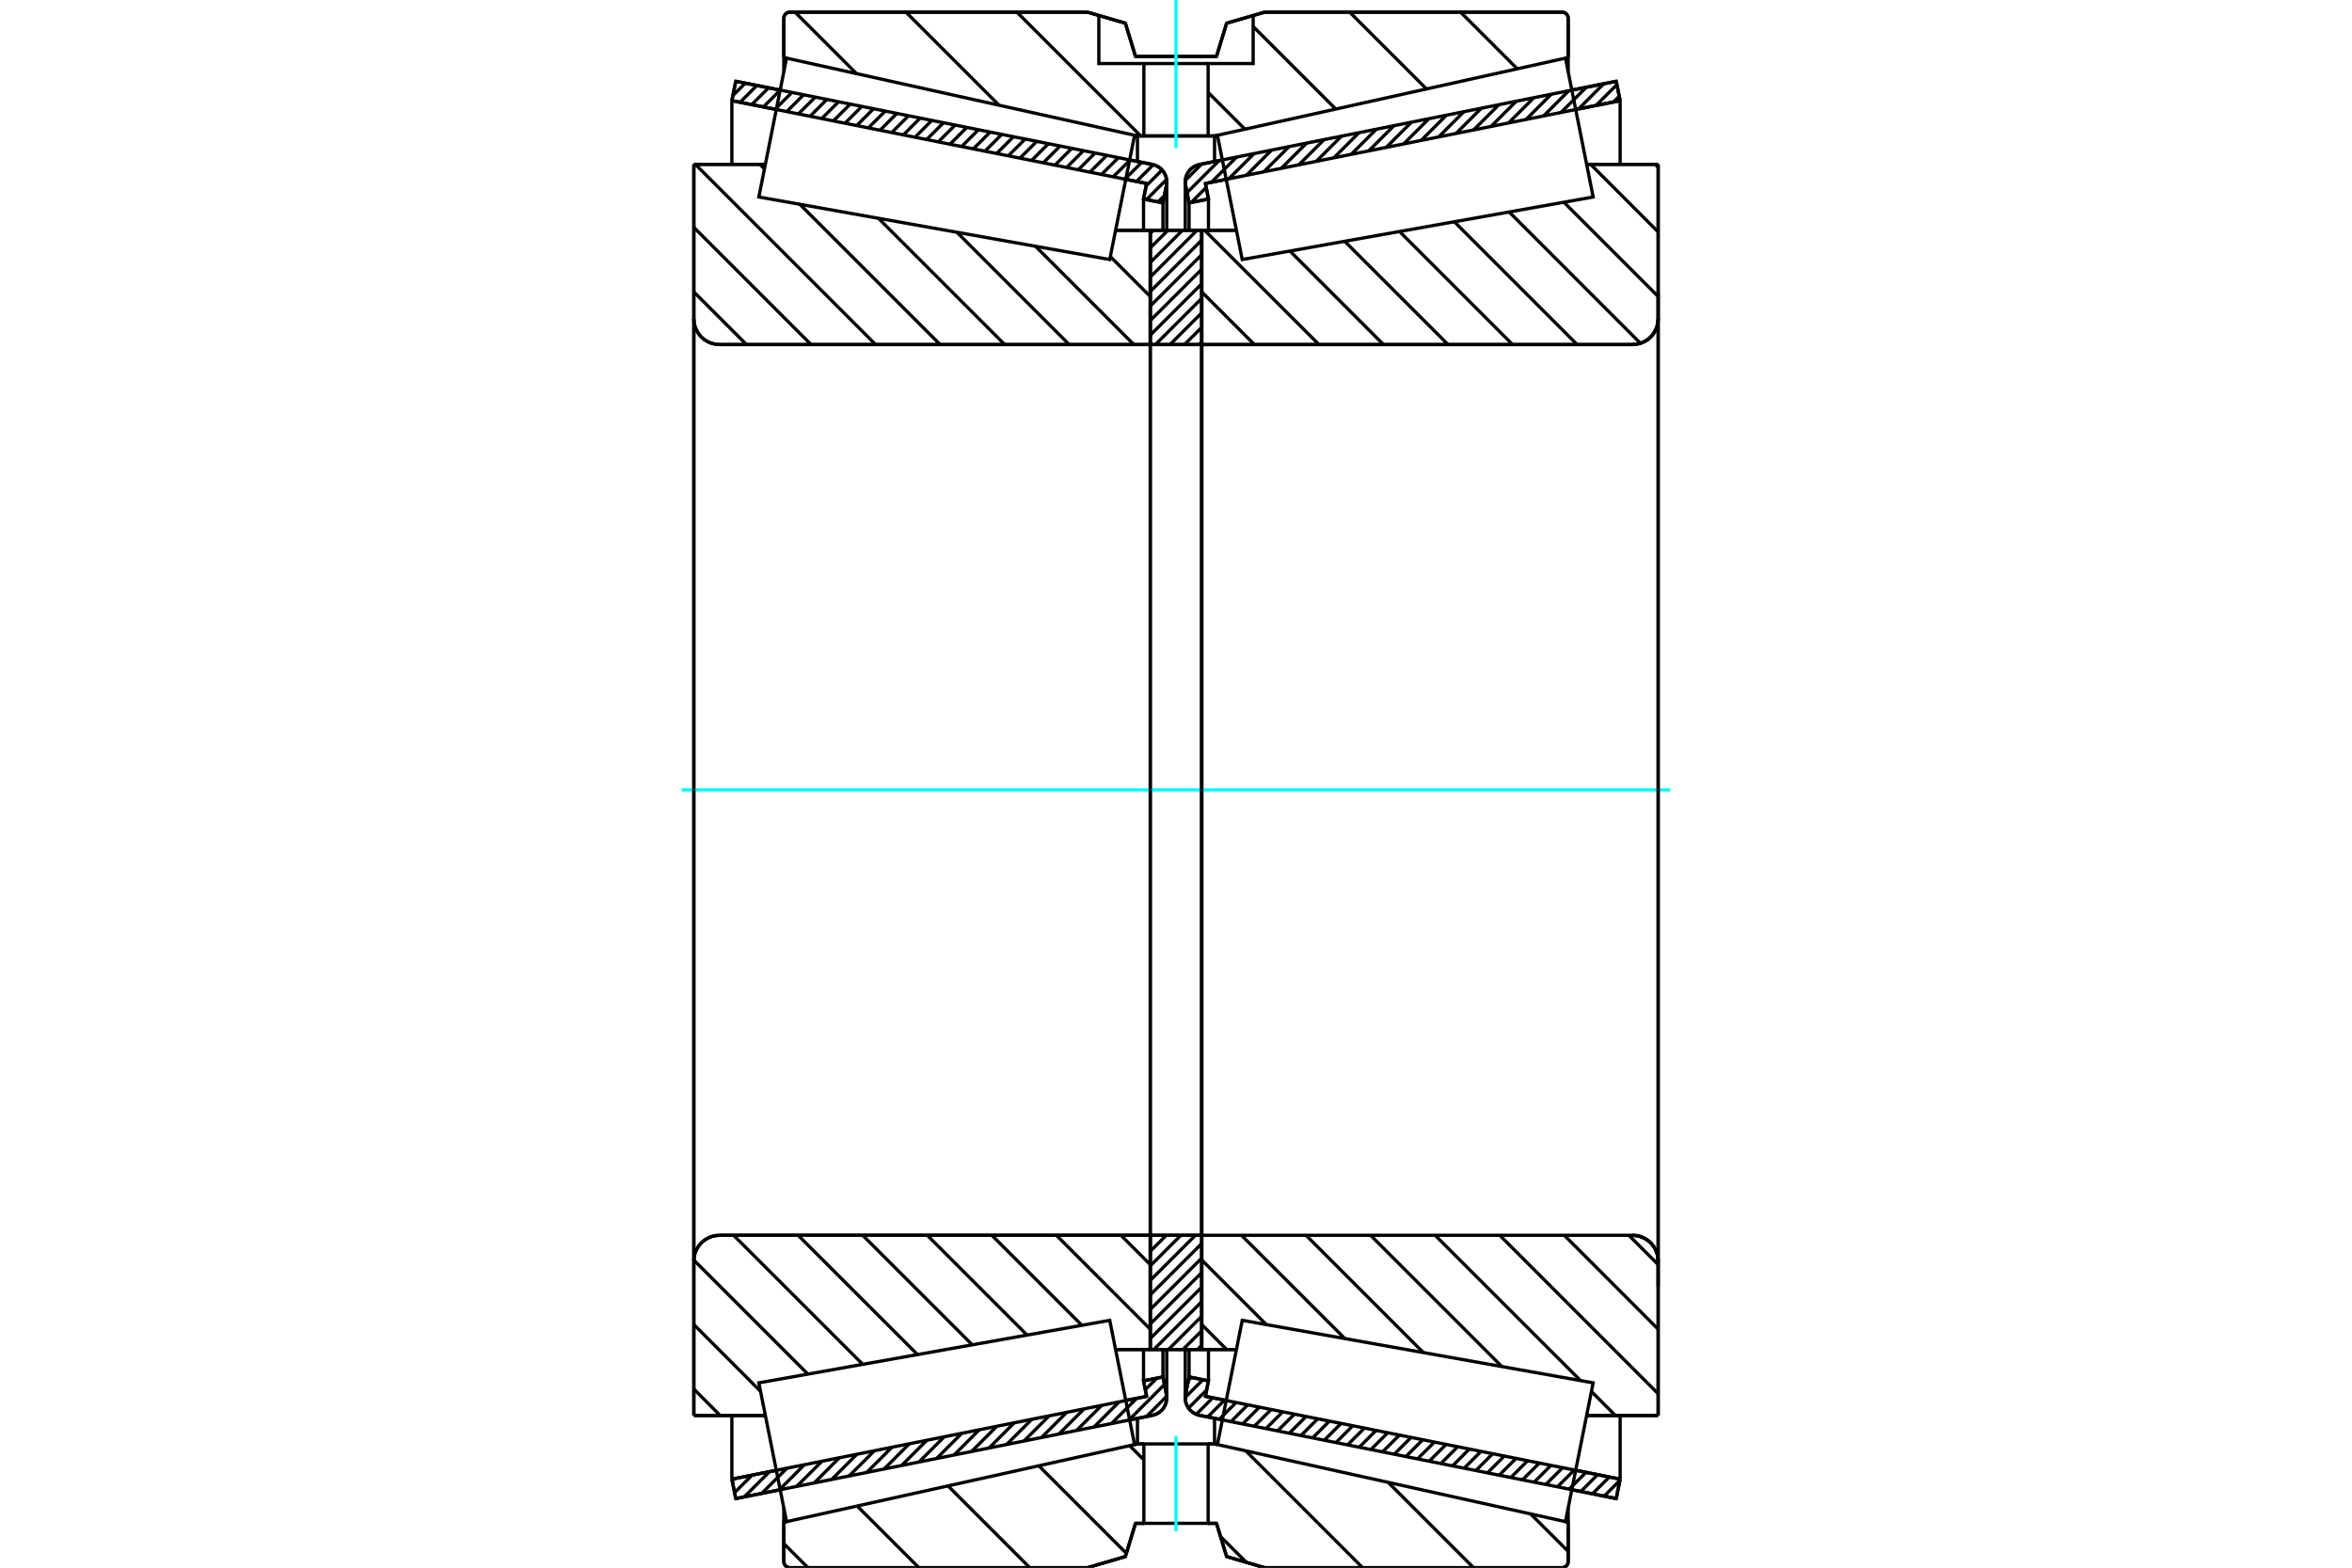 <?xml version="1.0" standalone="no"?>
<!DOCTYPE svg PUBLIC "-//W3C//DTD SVG 1.1//EN"
	"http://www.w3.org/Graphics/SVG/1.1/DTD/svg11.dtd">
<svg xmlns="http://www.w3.org/2000/svg" height="100%" width="100%" viewBox="0 0 36000 24000">
	<rect x="-1800" y="-1200" width="39600" height="26400" style="fill:#FFF"/>
	<g style="fill:none; fill-rule:evenodd" transform="matrix(1 0 0 1 0 0)">
		<g style="fill:none; stroke:#000; stroke-width:50; shape-rendering:geometricPrecision">
			<line x1="24738" y1="22942" x2="24058" y2="22806"/>
			<line x1="18709" y1="21737" x2="18361" y2="21668"/>
			<line x1="24798" y1="22645" x2="24738" y2="22942"/>
			<line x1="18450" y1="21377" x2="18769" y2="21440"/>
			<line x1="24118" y1="22509" x2="24798" y2="22645"/>
			<line x1="18497" y1="21139" x2="18450" y2="21377"/>
			<line x1="18200" y1="21080" x2="18497" y2="21139"/>
			<line x1="18147" y1="21347" x2="18200" y2="21080"/>
			<polyline points="18147,21347 18143,21374 18142,21400 18145,21442 18154,21482 18170,21521 18191,21557 18217,21589 18248,21617 18283,21639 18321,21656 18361,21668"/>
			<line x1="18361" y1="2518" x2="18709" y2="2448"/>
			<line x1="24058" y1="1380" x2="24738" y2="1244"/>
			<polyline points="18361,2518 18321,2529 18283,2547 18248,2569 18217,2597 18191,2629 18170,2665 18154,2704 18145,2744 18142,2785 18143,2812 18147,2839"/>
			<line x1="18200" y1="3106" x2="18147" y2="2839"/>
			<line x1="18497" y1="3047" x2="18200" y2="3106"/>
			<line x1="18450" y1="2809" x2="18497" y2="3047"/>
			<line x1="24798" y1="1541" x2="24118" y2="1677"/>
			<line x1="18769" y1="2745" x2="18450" y2="2809"/>
			<line x1="24738" y1="1244" x2="24798" y2="1541"/>
			<line x1="18200" y1="20659" x2="18200" y2="21080"/>
			<line x1="18200" y1="3106" x2="18200" y2="3527"/>
			<line x1="18497" y1="20659" x2="18497" y2="21139"/>
			<line x1="18497" y1="3047" x2="18497" y2="3527"/>
			<line x1="24798" y1="21669" x2="24798" y2="22645"/>
			<line x1="24798" y1="1541" x2="24798" y2="2516"/>
			<line x1="18142" y1="20660" x2="18142" y2="21400"/>
			<line x1="18142" y1="2785" x2="18142" y2="3526"/>
			<line x1="17639" y1="21668" x2="17291" y2="21737"/>
			<line x1="11942" y1="22806" x2="11262" y2="22942"/>
			<polyline points="17639,21668 17679,21656 17717,21639 17752,21617 17783,21589 17809,21557 17830,21521 17846,21482 17855,21442 17858,21400 17857,21374 17853,21347"/>
			<line x1="17800" y1="21080" x2="17853" y2="21347"/>
			<line x1="17503" y1="21139" x2="17800" y2="21080"/>
			<line x1="17550" y1="21377" x2="17503" y2="21139"/>
			<line x1="11202" y1="22645" x2="11882" y2="22509"/>
			<line x1="17231" y1="21440" x2="17550" y2="21377"/>
			<line x1="11262" y1="22942" x2="11202" y2="22645"/>
			<line x1="11262" y1="1244" x2="11942" y2="1380"/>
			<line x1="17291" y1="2448" x2="17639" y2="2518"/>
			<line x1="11202" y1="1541" x2="11262" y2="1244"/>
			<line x1="17550" y1="2809" x2="17231" y2="2745"/>
			<line x1="11882" y1="1677" x2="11202" y2="1541"/>
			<line x1="17503" y1="3047" x2="17550" y2="2809"/>
			<line x1="17800" y1="3106" x2="17503" y2="3047"/>
			<line x1="17853" y1="2839" x2="17800" y2="3106"/>
			<polyline points="17853,2839 17857,2812 17858,2785 17855,2744 17846,2704 17830,2665 17809,2629 17783,2597 17752,2569 17717,2547 17679,2529 17639,2518"/>
			<line x1="17503" y1="3527" x2="17503" y2="3047"/>
			<line x1="17503" y1="21139" x2="17503" y2="20659"/>
			<line x1="11202" y1="2516" x2="11202" y2="1541"/>
			<line x1="11202" y1="22645" x2="11202" y2="21669"/>
			<line x1="17800" y1="3527" x2="17800" y2="3106"/>
			<line x1="17800" y1="21080" x2="17800" y2="20659"/>
			<line x1="17858" y1="3526" x2="17858" y2="2785"/>
			<line x1="17858" y1="21400" x2="17858" y2="20660"/>
			<line x1="18394" y1="3526" x2="18925" y2="3526"/>
			<polyline points="18394,5259 18394,5262 18394,5264 18395,5266 18397,5269 18398,5270 18400,5272 18402,5273 18404,5274 18407,5275 18409,5275"/>
			<line x1="24987" y1="5275" x2="18409" y2="5275"/>
			<polyline points="24987,5275 25048,5270 25108,5256 25165,5232 25218,5200 25265,5160 25305,5113 25337,5060 25361,5003 25376,4943 25380,4881"/>
			<line x1="25380" y1="2516" x2="25380" y2="4881"/>
			<line x1="25380" y1="2516" x2="24286" y2="2516"/>
			<line x1="25380" y1="21670" x2="24286" y2="21670"/>
			<line x1="25380" y1="19304" x2="25380" y2="21670"/>
			<polyline points="25380,19304 25376,19243 25361,19183 25337,19126 25305,19073 25265,19026 25218,18986 25165,18954 25108,18930 25048,18916 24987,18911"/>
			<polyline points="18409,18911 18407,18911 18404,18912 18402,18912 18400,18914 18398,18915 18397,18917 18395,18919 18394,18922 18394,18924 18394,18927"/>
			<line x1="18925" y1="20660" x2="18394" y2="20660"/>
			<line x1="24286" y1="3035" x2="24286" y2="3034"/>
			<line x1="24286" y1="21152" x2="24286" y2="21151"/>
			<polyline points="18409,18911 18407,18911 18404,18912 18402,18912 18400,18914 18398,18915 18397,18917 18395,18919 18394,18922 18394,18924 18394,18927"/>
			<polyline points="24987,5275 25048,5270 25108,5256 25165,5232 25218,5200 25265,5160 25305,5113 25337,5060 25361,5003 25376,4943 25380,4881"/>
			<polyline points="25380,19304 25376,19243 25361,19183 25337,19126 25305,19073 25265,19026 25218,18986 25165,18954 25108,18930 25048,18916 24987,18911"/>
			<line x1="17606" y1="20660" x2="17075" y2="20660"/>
			<polyline points="17606,18927 17606,18924 17606,18922 17605,18919 17603,18917 17602,18915 17600,18914 17598,18912 17596,18912 17593,18911 17591,18911"/>
			<line x1="11013" y1="18911" x2="17591" y2="18911"/>
			<polyline points="11013,18911 10952,18916 10892,18930 10835,18954 10782,18986 10735,19026 10695,19073 10663,19126 10639,19183 10624,19243 10620,19304"/>
			<line x1="10620" y1="21670" x2="10620" y2="19304"/>
			<line x1="10620" y1="21670" x2="11714" y2="21670"/>
			<line x1="10620" y1="2516" x2="11714" y2="2516"/>
			<line x1="10620" y1="4881" x2="10620" y2="2516"/>
			<polyline points="10620,4881 10624,4943 10639,5003 10663,5060 10695,5113 10735,5160 10782,5200 10835,5232 10892,5256 10952,5270 11013,5275"/>
			<line x1="17591" y1="5275" x2="11013" y2="5275"/>
			<polyline points="17591,5275 17593,5275 17596,5274 17598,5273 17600,5272 17602,5270 17603,5269 17605,5266 17606,5264 17606,5262 17606,5259"/>
			<line x1="17075" y1="3526" x2="17606" y2="3526"/>
			<line x1="11714" y1="21151" x2="11714" y2="21152"/>
			<line x1="11714" y1="3034" x2="11714" y2="3035"/>
			<line x1="10620" y1="19304" x2="10620" y2="4881"/>
			<line x1="16643" y1="186" x2="17225" y2="355"/>
			<line x1="12092" y1="186" x2="16643" y2="186"/>
			<polyline points="12092,186 12077,187 12063,190 12049,196 12036,204 12025,213 12015,225 12008,237 12002,251 11998,265 11997,280"/>
			<line x1="11997" y1="881" x2="11997" y2="280"/>
			<line x1="17410" y1="2081" x2="17366" y2="2072"/>
			<line x1="12039" y1="891" x2="11997" y2="881"/>
			<line x1="18590" y1="2081" x2="17410" y2="2081"/>
			<line x1="24003" y1="881" x2="23961" y2="891"/>
			<line x1="18634" y1="2072" x2="18590" y2="2081"/>
			<line x1="24003" y1="280" x2="24003" y2="881"/>
			<polyline points="24003,280 24002,265 23998,251 23992,237 23985,225 23975,213 23964,204 23951,196 23937,190 23923,187 23908,186"/>
			<line x1="19357" y1="186" x2="23908" y2="186"/>
			<line x1="18775" y1="355" x2="19357" y2="186"/>
			<line x1="18620" y1="864" x2="18775" y2="355"/>
			<line x1="17380" y1="864" x2="18620" y2="864"/>
			<line x1="17225" y1="355" x2="17380" y2="864"/>
			<line x1="17225" y1="23830" x2="16643" y2="24000"/>
			<line x1="17380" y1="23321" x2="17225" y2="23830"/>
			<line x1="18620" y1="23321" x2="18492" y2="23321"/>
			<line x1="17508" y1="23321" x2="17380" y2="23321"/>
			<line x1="18775" y1="23830" x2="18620" y2="23321"/>
			<line x1="19357" y1="24000" x2="18775" y2="23830"/>
			<line x1="23908" y1="24000" x2="19357" y2="24000"/>
			<polyline points="23908,24000 23923,23999 23937,23995 23951,23990 23964,23982 23975,23972 23985,23961 23992,23948 23998,23935 24002,23920 24003,23906"/>
			<line x1="24003" y1="23304" x2="24003" y2="23906"/>
			<line x1="18590" y1="22105" x2="18634" y2="22114"/>
			<line x1="23961" y1="23295" x2="24003" y2="23304"/>
			<line x1="17410" y1="22105" x2="17508" y2="22105"/>
			<line x1="18492" y1="22105" x2="18590" y2="22105"/>
			<line x1="11997" y1="23304" x2="12039" y2="23295"/>
			<line x1="17366" y1="22114" x2="17410" y2="22105"/>
			<line x1="11997" y1="23906" x2="11997" y2="23304"/>
			<polyline points="11997,23906 11998,23920 12002,23935 12008,23948 12015,23961 12025,23972 12036,23982 12049,23990 12063,23995 12077,23999 12092,24000"/>
			<line x1="16643" y1="24000" x2="12092" y2="24000"/>
			<line x1="24003" y1="23085" x2="24003" y2="23304"/>
			<line x1="24003" y1="881" x2="24003" y2="1101"/>
			<line x1="11997" y1="23085" x2="11997" y2="23304"/>
			<line x1="11997" y1="881" x2="11997" y2="1101"/>
			<line x1="17410" y1="21712" x2="17410" y2="22105"/>
			<line x1="17410" y1="2081" x2="17410" y2="2474"/>
			<line x1="18590" y1="21712" x2="18590" y2="22105"/>
			<line x1="18590" y1="2081" x2="18590" y2="2474"/>
			<line x1="17606" y1="18911" x2="18394" y2="18911"/>
			<line x1="17606" y1="20660" x2="17606" y2="18911"/>
			<line x1="18394" y1="20660" x2="17606" y2="20660"/>
			<line x1="18394" y1="18911" x2="18394" y2="20660"/>
			<line x1="18394" y1="5275" x2="17606" y2="5275"/>
			<line x1="18394" y1="3526" x2="18394" y2="5275"/>
			<line x1="17606" y1="3526" x2="18394" y2="3526"/>
			<line x1="17606" y1="5275" x2="17606" y2="3526"/>
			<line x1="18394" y1="5275" x2="18394" y2="18911"/>
			<line x1="17606" y1="5275" x2="17606" y2="18911"/>
		</g>
		<g style="fill:none; stroke:#0FF; stroke-width:50; shape-rendering:geometricPrecision">
			<line x1="10434" y1="12093" x2="25566" y2="12093"/>
		</g>
		<g style="fill:none; stroke:#000; stroke-width:50; shape-rendering:geometricPrecision">
			<line x1="17581" y1="3526" x2="17606" y2="3551"/>
			<line x1="16995" y1="3928" x2="17606" y2="4539"/>
			<line x1="15850" y1="3771" x2="17354" y2="5275"/>
			<line x1="14648" y1="3557" x2="16366" y2="5275"/>
			<line x1="13445" y1="3342" x2="15378" y2="5275"/>
			<line x1="12243" y1="3128" x2="14390" y2="5275"/>
			<line x1="11631" y1="2516" x2="11701" y2="2586"/>
			<line x1="10643" y1="2516" x2="13402" y2="5275"/>
			<line x1="10620" y1="3481" x2="12414" y2="5275"/>
			<line x1="10620" y1="4469" x2="11426" y2="5275"/>
			<line x1="17157" y1="18911" x2="17606" y2="19360"/>
			<line x1="16169" y1="18911" x2="17606" y2="20349"/>
			<line x1="15181" y1="18911" x2="16559" y2="20289"/>
			<line x1="14193" y1="18911" x2="15720" y2="20438"/>
			<line x1="13204" y1="18911" x2="14881" y2="20588"/>
			<line x1="12216" y1="18911" x2="14043" y2="20737"/>
			<line x1="11228" y1="18911" x2="13204" y2="20886"/>
			<line x1="10620" y1="19291" x2="12365" y2="21036"/>
			<line x1="10620" y1="20278" x2="11640" y2="21299"/>
			<line x1="10620" y1="21266" x2="11023" y2="21670"/>
			<polyline points="17606,12093 17606,3526 17606,5259"/>
			<polyline points="17591,5275 17593,5275 17596,5274 17598,5273 17600,5272 17602,5270 17603,5269 17605,5266 17606,5264 17606,5262 17606,5259"/>
			<line x1="17591" y1="5275" x2="11013" y2="5275"/>
			<polyline points="10620,4881 10624,4943 10639,5003 10663,5060 10695,5113 10735,5160 10782,5200 10835,5232 10892,5256 10952,5270 11013,5275"/>
			<line x1="10620" y1="4881" x2="10620" y2="2516"/>
			<line x1="10620" y1="4881" x2="10620" y2="12093"/>
			<line x1="10620" y1="2516" x2="11714" y2="2516"/>
			<line x1="17075" y1="3526" x2="17606" y2="3526"/>
			<line x1="17606" y1="20660" x2="17075" y2="20660"/>
			<line x1="11714" y1="21670" x2="10620" y2="21670"/>
			<line x1="10620" y1="12093" x2="10620" y2="19304"/>
			<line x1="10620" y1="21670" x2="10620" y2="19304"/>
			<polyline points="11013,18911 10952,18916 10892,18930 10835,18954 10782,18986 10735,19026 10695,19073 10663,19126 10639,19183 10624,19243 10620,19304"/>
			<line x1="11013" y1="18911" x2="17591" y2="18911"/>
			<polyline points="17606,18927 17606,18924 17606,18922 17605,18919 17603,18917 17602,18915 17600,18914 17598,18912 17596,18912 17593,18911 17591,18911"/>
			<polyline points="17606,18927 17606,20660 17606,12093"/>
			<line x1="25334" y1="2516" x2="25380" y2="2563"/>
			<line x1="24346" y1="2516" x2="25380" y2="3551"/>
			<line x1="23937" y1="3096" x2="25380" y2="4539"/>
			<line x1="23099" y1="3245" x2="25109" y2="5256"/>
			<line x1="22260" y1="3395" x2="24140" y2="5275"/>
			<line x1="21421" y1="3544" x2="23152" y2="5275"/>
			<line x1="20582" y1="3694" x2="22164" y2="5275"/>
			<line x1="19744" y1="3843" x2="21176" y2="5275"/>
			<line x1="18438" y1="3526" x2="20188" y2="5275"/>
			<line x1="18394" y1="4469" x2="19200" y2="5275"/>
			<line x1="24931" y1="18911" x2="25380" y2="19360"/>
			<line x1="23943" y1="18911" x2="25380" y2="20349"/>
			<line x1="22955" y1="18911" x2="25380" y2="21337"/>
			<line x1="21966" y1="18911" x2="24191" y2="21135"/>
			<line x1="24359" y1="21303" x2="24725" y2="21670"/>
			<line x1="20978" y1="18911" x2="22988" y2="20921"/>
			<line x1="19990" y1="18911" x2="21786" y2="20707"/>
			<line x1="19002" y1="18911" x2="20584" y2="20492"/>
			<line x1="18394" y1="19290" x2="19382" y2="20278"/>
			<line x1="18394" y1="20278" x2="18775" y2="20660"/>
			<polyline points="18394,12093 18394,3526 18394,5259 18394,5262 18394,5264 18395,5266 18397,5269 18398,5270 18400,5272 18402,5273 18404,5274 18407,5275 18409,5275 24987,5275 25048,5270 25108,5256 25165,5232 25218,5200 25265,5160 25305,5113 25337,5060 25361,5003 25376,4943 25380,4881 25380,2516"/>
			<line x1="25380" y1="4881" x2="25380" y2="12093"/>
			<line x1="25380" y1="2516" x2="24286" y2="2516"/>
			<line x1="18925" y1="3526" x2="18394" y2="3526"/>
			<line x1="18394" y1="20660" x2="18925" y2="20660"/>
			<line x1="24286" y1="21670" x2="25380" y2="21670"/>
			<line x1="25380" y1="12093" x2="25380" y2="19304"/>
			<polyline points="25380,21670 25380,19304 25376,19243 25361,19183 25337,19126 25305,19073 25265,19026 25218,18986 25165,18954 25108,18930 25048,18916 24987,18911 18409,18911 18407,18911 18404,18912 18402,18912 18400,18914 18398,18915 18397,18917 18395,18919 18394,18922 18394,18924 18394,18927 18394,20660 18394,12093"/>
			<line x1="18394" y1="20595" x2="18329" y2="20660"/>
			<line x1="18394" y1="20373" x2="18106" y2="20660"/>
			<line x1="18394" y1="20150" x2="17884" y2="20660"/>
			<line x1="18394" y1="19928" x2="17661" y2="20660"/>
			<line x1="18394" y1="19705" x2="17606" y2="20492"/>
			<line x1="18394" y1="19482" x2="17606" y2="20269"/>
			<line x1="18394" y1="19260" x2="17606" y2="20047"/>
			<line x1="18394" y1="19037" x2="17606" y2="19824"/>
			<line x1="18297" y1="18911" x2="17606" y2="19602"/>
			<line x1="18075" y1="18911" x2="17606" y2="19379"/>
			<line x1="17852" y1="18911" x2="17606" y2="19156"/>
			<line x1="17629" y1="18911" x2="17606" y2="18934"/>
			<line x1="18394" y1="5235" x2="18353" y2="5275"/>
			<line x1="18394" y1="5012" x2="18130" y2="5275"/>
			<line x1="18394" y1="4789" x2="17908" y2="5275"/>
			<line x1="18394" y1="4567" x2="17685" y2="5275"/>
			<line x1="18394" y1="4344" x2="17606" y2="5131"/>
			<line x1="18394" y1="4121" x2="17606" y2="4908"/>
			<line x1="18394" y1="3899" x2="17606" y2="4686"/>
			<line x1="18394" y1="3676" x2="17606" y2="4463"/>
			<line x1="18321" y1="3526" x2="17606" y2="4241"/>
			<line x1="18099" y1="3526" x2="17606" y2="4018"/>
			<line x1="17876" y1="3526" x2="17606" y2="3795"/>
			<line x1="17653" y1="3526" x2="17606" y2="3573"/>
			<polyline points="17606,5275 17606,3526 18394,3526 18394,5275 17606,5275"/>
			<polyline points="17606,18911 18394,18911 18394,20660 17606,20660 17606,18911"/>
			<line x1="23429" y1="23178" x2="24003" y2="23751"/>
			<line x1="21248" y1="22694" x2="22554" y2="24000"/>
			<line x1="19066" y1="22210" x2="20856" y2="24000"/>
			<line x1="17290" y1="22131" x2="17508" y2="22350"/>
			<line x1="18682" y1="23524" x2="19076" y2="23918"/>
			<line x1="15900" y1="22440" x2="17240" y2="23780"/>
			<line x1="14510" y1="22748" x2="15762" y2="24000"/>
			<line x1="13120" y1="23056" x2="14065" y2="24000"/>
			<line x1="11997" y1="23631" x2="12367" y2="24000"/>
			<polyline points="18492,23321 18620,23321 18775,23830 19357,24000 23908,24000 23923,23999 23937,23995 23951,23990 23964,23982 23975,23972 23985,23961 23992,23948 23998,23935 24002,23920 24003,23906 24003,23304 23961,23295"/>
			<polyline points="18634,22114 18590,22105 18492,22105"/>
			<polyline points="17508,23321 17380,23321 17225,23830 16643,24000 12092,24000"/>
			<polyline points="11997,23906 11998,23920 12002,23935 12008,23948 12015,23961 12025,23972 12036,23982 12049,23990 12063,23995 12077,23999 12092,24000"/>
			<polyline points="11997,23906 11997,23304 12039,23295"/>
			<polyline points="17366,22114 17410,22105 17508,22105"/>
			<line x1="22356" y1="186" x2="23224" y2="1054"/>
			<line x1="20658" y1="186" x2="21834" y2="1362"/>
			<line x1="19181" y1="406" x2="20445" y2="1670"/>
			<line x1="18492" y1="1415" x2="19055" y2="1978"/>
			<line x1="15565" y1="186" x2="17460" y2="2081"/>
			<line x1="13867" y1="186" x2="15293" y2="1612"/>
			<line x1="12169" y1="186" x2="13111" y2="1128"/>
			<polyline points="18000,2081 18492,2081 18492,973 19181,973 19181,237"/>
			<polyline points="19357,186 19181,237 18775,355 18620,864 17380,864 17225,355 16819,237 16643,186"/>
			<polyline points="16819,237 16819,973 17508,973 18492,973"/>
			<polyline points="17508,973 17508,2081 18000,2081"/>
			<line x1="19357" y1="186" x2="23908" y2="186"/>
			<polyline points="24003,280 24002,265 23998,251 23992,237 23985,225 23975,213 23964,204 23951,196 23937,190 23923,187 23908,186"/>
			<line x1="24003" y1="280" x2="24003" y2="881"/>
			<line x1="18634" y1="2072" x2="18590" y2="2081"/>
			<line x1="24003" y1="881" x2="23961" y2="891"/>
			<line x1="18590" y1="2081" x2="18492" y2="2081"/>
			<line x1="17508" y1="2081" x2="17410" y2="2081"/>
			<line x1="12039" y1="891" x2="11997" y2="881"/>
			<line x1="17410" y1="2081" x2="17366" y2="2072"/>
			<line x1="11997" y1="881" x2="11997" y2="280"/>
			<polyline points="12092,186 12077,187 12063,190 12049,196 12036,204 12025,213 12015,225 12008,237 12002,251 11998,265 11997,280"/>
			<line x1="12092" y1="186" x2="16643" y2="186"/>
		</g>
		<g style="fill:none; stroke:#0FF; stroke-width:50; shape-rendering:geometricPrecision">
			<line x1="18000" y1="2267" x2="18000" y2="0"/>
		</g>
		<g style="fill:none; stroke:#000; stroke-width:50; shape-rendering:geometricPrecision">
			<polyline points="18000,23321 18492,23321 18492,22105 17508,22105 17508,23321 18000,23321"/>
		</g>
		<g style="fill:none; stroke:#0FF; stroke-width:50; shape-rendering:geometricPrecision">
			<line x1="18000" y1="23443" x2="18000" y2="21983"/>
		</g>
		<g style="fill:none; stroke:#000; stroke-width:50; shape-rendering:geometricPrecision">
			<line x1="25380" y1="19698" x2="25380" y2="4488"/>
			<line x1="18394" y1="18927" x2="18394" y2="5259"/>
			<polyline points="17176,21164 17366,22115 12039,23295 11827,22232 11615,21170 16986,20213 17176,21164"/>
			<polyline points="17176,3022 16986,3973 11615,3016 11827,1953 12039,890 17366,2071 17176,3022"/>
			<polyline points="18824,21164 19014,20213 24385,21170 24173,22232 23961,23295 18634,22115 18824,21164"/>
			<polyline points="18824,3022 18634,2071 23961,890 24173,1953 24385,3016 19014,3973 18824,3022"/>
			<line x1="17857" y1="21376" x2="17548" y2="21686"/>
			<line x1="17823" y1="21196" x2="17280" y2="21739"/>
			<line x1="17707" y1="21098" x2="17530" y2="21275"/>
			<line x1="17398" y1="21407" x2="17012" y2="21793"/>
			<line x1="17131" y1="21460" x2="16745" y2="21846"/>
			<line x1="16863" y1="21514" x2="16477" y2="21900"/>
			<line x1="16595" y1="21567" x2="16209" y2="21953"/>
			<line x1="16328" y1="21621" x2="15942" y2="22007"/>
			<line x1="16060" y1="21674" x2="15674" y2="22060"/>
			<line x1="15793" y1="21728" x2="15407" y2="22114"/>
			<line x1="15525" y1="21781" x2="15139" y2="22167"/>
			<line x1="15257" y1="21835" x2="14871" y2="22221"/>
			<line x1="14990" y1="21888" x2="14604" y2="22274"/>
			<line x1="14722" y1="21942" x2="14336" y2="22328"/>
			<line x1="14454" y1="21995" x2="14068" y2="22381"/>
			<line x1="14187" y1="22049" x2="13801" y2="22435"/>
			<line x1="13919" y1="22102" x2="13533" y2="22488"/>
			<line x1="13652" y1="22156" x2="13266" y2="22542"/>
			<line x1="13384" y1="22209" x2="12998" y2="22595"/>
			<line x1="13116" y1="22263" x2="12730" y2="22649"/>
			<line x1="12849" y1="22316" x2="12463" y2="22702"/>
			<line x1="12581" y1="22370" x2="12195" y2="22755"/>
			<line x1="12313" y1="22423" x2="11928" y2="22809"/>
			<line x1="12046" y1="22476" x2="11660" y2="22862"/>
			<line x1="11778" y1="22530" x2="11392" y2="22916"/>
			<line x1="11511" y1="22583" x2="11243" y2="22851"/>
			<line x1="11243" y1="22637" x2="11208" y2="22672"/>
			<line x1="17822" y1="2995" x2="17726" y2="3091"/>
			<line x1="17856" y1="2747" x2="17547" y2="3056"/>
			<line x1="17787" y1="2602" x2="17543" y2="2846"/>
			<line x1="17653" y1="2521" x2="17396" y2="2778"/>
			<line x1="17475" y1="2485" x2="17218" y2="2743"/>
			<line x1="17297" y1="2450" x2="17039" y2="2707"/>
			<line x1="17118" y1="2414" x2="16861" y2="2671"/>
			<line x1="16940" y1="2378" x2="16682" y2="2636"/>
			<line x1="16761" y1="2343" x2="16504" y2="2600"/>
			<line x1="16583" y1="2307" x2="16325" y2="2564"/>
			<line x1="16404" y1="2271" x2="16147" y2="2529"/>
			<line x1="16226" y1="2236" x2="15968" y2="2493"/>
			<line x1="16047" y1="2200" x2="15790" y2="2457"/>
			<line x1="15869" y1="2164" x2="15611" y2="2422"/>
			<line x1="15690" y1="2129" x2="15433" y2="2386"/>
			<line x1="15512" y1="2093" x2="15255" y2="2350"/>
			<line x1="15333" y1="2057" x2="15076" y2="2315"/>
			<line x1="15155" y1="2022" x2="14898" y2="2279"/>
			<line x1="14976" y1="1986" x2="14719" y2="2243"/>
			<line x1="14798" y1="1950" x2="14541" y2="2208"/>
			<line x1="14620" y1="1915" x2="14362" y2="2172"/>
			<line x1="14441" y1="1879" x2="14184" y2="2136"/>
			<line x1="14263" y1="1843" x2="14005" y2="2101"/>
			<line x1="14084" y1="1808" x2="13827" y2="2065"/>
			<line x1="13906" y1="1772" x2="13648" y2="2030"/>
			<line x1="13727" y1="1736" x2="13470" y2="1994"/>
			<line x1="13549" y1="1701" x2="13291" y2="1958"/>
			<line x1="13370" y1="1665" x2="13113" y2="1923"/>
			<line x1="13192" y1="1629" x2="12934" y2="1887"/>
			<line x1="13013" y1="1594" x2="12756" y2="1851"/>
			<line x1="12835" y1="1558" x2="12577" y2="1816"/>
			<line x1="12656" y1="1522" x2="12399" y2="1780"/>
			<line x1="12478" y1="1487" x2="12220" y2="1744"/>
			<line x1="12299" y1="1451" x2="12042" y2="1709"/>
			<line x1="12121" y1="1415" x2="11863" y2="1673"/>
			<line x1="11942" y1="1380" x2="11685" y2="1637"/>
			<line x1="11764" y1="1344" x2="11506" y2="1602"/>
			<line x1="11585" y1="1308" x2="11328" y2="1566"/>
			<line x1="11407" y1="1273" x2="11218" y2="1462"/>
			<polyline points="11202,1541 11262,1244 17639,2518"/>
			<polyline points="17853,2839 17858,2796 17857,2754 17848,2712 17833,2672 17813,2634 17786,2601 17755,2572 17719,2548 17680,2530 17639,2518"/>
			<polyline points="17853,2839 17800,3106 17503,3047 17550,2809 11202,1541"/>
			<polyline points="11202,22645 17550,21377 17503,21139 17800,21080 17853,21347"/>
			<polyline points="17639,21668 17680,21656 17719,21638 17755,21614 17786,21585 17813,21552 17833,21514 17848,21474 17857,21432 17858,21389 17853,21347"/>
			<polyline points="17639,21668 11262,22942 11202,22645"/>
			<line x1="24741" y1="22931" x2="24731" y2="22941"/>
			<line x1="24794" y1="22664" x2="24553" y2="22905"/>
			<line x1="24632" y1="22612" x2="24374" y2="22869"/>
			<line x1="24453" y1="22576" x2="24196" y2="22834"/>
			<line x1="24275" y1="22541" x2="24017" y2="22798"/>
			<line x1="24096" y1="22505" x2="23839" y2="22762"/>
			<line x1="23918" y1="22469" x2="23660" y2="22727"/>
			<line x1="23739" y1="22434" x2="23482" y2="22691"/>
			<line x1="23561" y1="22398" x2="23303" y2="22655"/>
			<line x1="23382" y1="22362" x2="23125" y2="22620"/>
			<line x1="23204" y1="22327" x2="22947" y2="22584"/>
			<line x1="23025" y1="22291" x2="22768" y2="22548"/>
			<line x1="22847" y1="22255" x2="22590" y2="22513"/>
			<line x1="22668" y1="22220" x2="22411" y2="22477"/>
			<line x1="22490" y1="22184" x2="22233" y2="22441"/>
			<line x1="22312" y1="22148" x2="22054" y2="22406"/>
			<line x1="22133" y1="22113" x2="21876" y2="22370"/>
			<line x1="21955" y1="22077" x2="21697" y2="22334"/>
			<line x1="21776" y1="22041" x2="21519" y2="22299"/>
			<line x1="21598" y1="22006" x2="21340" y2="22263"/>
			<line x1="21419" y1="21970" x2="21162" y2="22227"/>
			<line x1="21241" y1="21934" x2="20983" y2="22192"/>
			<line x1="21062" y1="21899" x2="20805" y2="22156"/>
			<line x1="20884" y1="21863" x2="20626" y2="22120"/>
			<line x1="20705" y1="21827" x2="20448" y2="22085"/>
			<line x1="20527" y1="21792" x2="20269" y2="22049"/>
			<line x1="20348" y1="21756" x2="20091" y2="22013"/>
			<line x1="20170" y1="21720" x2="19912" y2="21978"/>
			<line x1="19991" y1="21685" x2="19734" y2="21942"/>
			<line x1="19813" y1="21649" x2="19555" y2="21906"/>
			<line x1="19634" y1="21613" x2="19377" y2="21871"/>
			<line x1="19456" y1="21578" x2="19198" y2="21835"/>
			<line x1="19277" y1="21542" x2="19020" y2="21799"/>
			<line x1="19099" y1="21506" x2="18841" y2="21764"/>
			<line x1="18920" y1="21471" x2="18663" y2="21728"/>
			<line x1="18742" y1="21435" x2="18485" y2="21692"/>
			<line x1="18563" y1="21399" x2="18310" y2="21652"/>
			<line x1="18469" y1="21279" x2="18191" y2="21557"/>
			<line x1="18412" y1="21122" x2="18142" y2="21393"/>
			<line x1="18234" y1="21086" x2="18190" y2="21130"/>
			<line x1="24784" y1="1473" x2="24697" y2="1561"/>
			<line x1="24749" y1="1295" x2="24429" y2="1614"/>
			<line x1="24547" y1="1282" x2="24161" y2="1668"/>
			<line x1="24280" y1="1335" x2="23894" y2="1721"/>
			<line x1="24012" y1="1389" x2="23626" y2="1775"/>
			<line x1="23744" y1="1442" x2="23359" y2="1828"/>
			<line x1="23477" y1="1496" x2="23091" y2="1882"/>
			<line x1="23209" y1="1549" x2="22823" y2="1935"/>
			<line x1="22942" y1="1603" x2="22556" y2="1989"/>
			<line x1="22674" y1="1656" x2="22288" y2="2042"/>
			<line x1="22406" y1="1710" x2="22020" y2="2096"/>
			<line x1="22139" y1="1763" x2="21753" y2="2149"/>
			<line x1="21871" y1="1817" x2="21485" y2="2203"/>
			<line x1="21604" y1="1870" x2="21218" y2="2256"/>
			<line x1="21336" y1="1924" x2="20950" y2="2310"/>
			<line x1="21068" y1="1977" x2="20682" y2="2363"/>
			<line x1="20801" y1="2031" x2="20415" y2="2417"/>
			<line x1="20533" y1="2084" x2="20147" y2="2470"/>
			<line x1="20265" y1="2138" x2="19879" y2="2524"/>
			<line x1="19998" y1="2191" x2="19612" y2="2577"/>
			<line x1="19730" y1="2245" x2="19344" y2="2630"/>
			<line x1="19463" y1="2298" x2="19077" y2="2684"/>
			<line x1="19195" y1="2351" x2="18809" y2="2737"/>
			<line x1="18927" y1="2405" x2="18541" y2="2791"/>
			<line x1="18462" y1="2870" x2="18233" y2="3100"/>
			<line x1="18660" y1="2458" x2="18169" y2="2949"/>
			<line x1="18392" y1="2512" x2="18143" y2="2761"/>
			<polyline points="24798,1541 24738,1244 18361,2518 18320,2530 18281,2548 18245,2572 18214,2601 18187,2634 18167,2672 18152,2712 18143,2754 18142,2796 18147,2839 18200,3106 18497,3047 18450,2809 24798,1541"/>
			<polyline points="24798,22645 18450,21377 18497,21139 18200,21080 18147,21347 18142,21389 18143,21432 18152,21474 18167,21514 18187,21552 18214,21585 18245,21614 18281,21638 18320,21656 18361,21668 24738,22942 24798,22645"/>
		</g>
	</g>
</svg>
